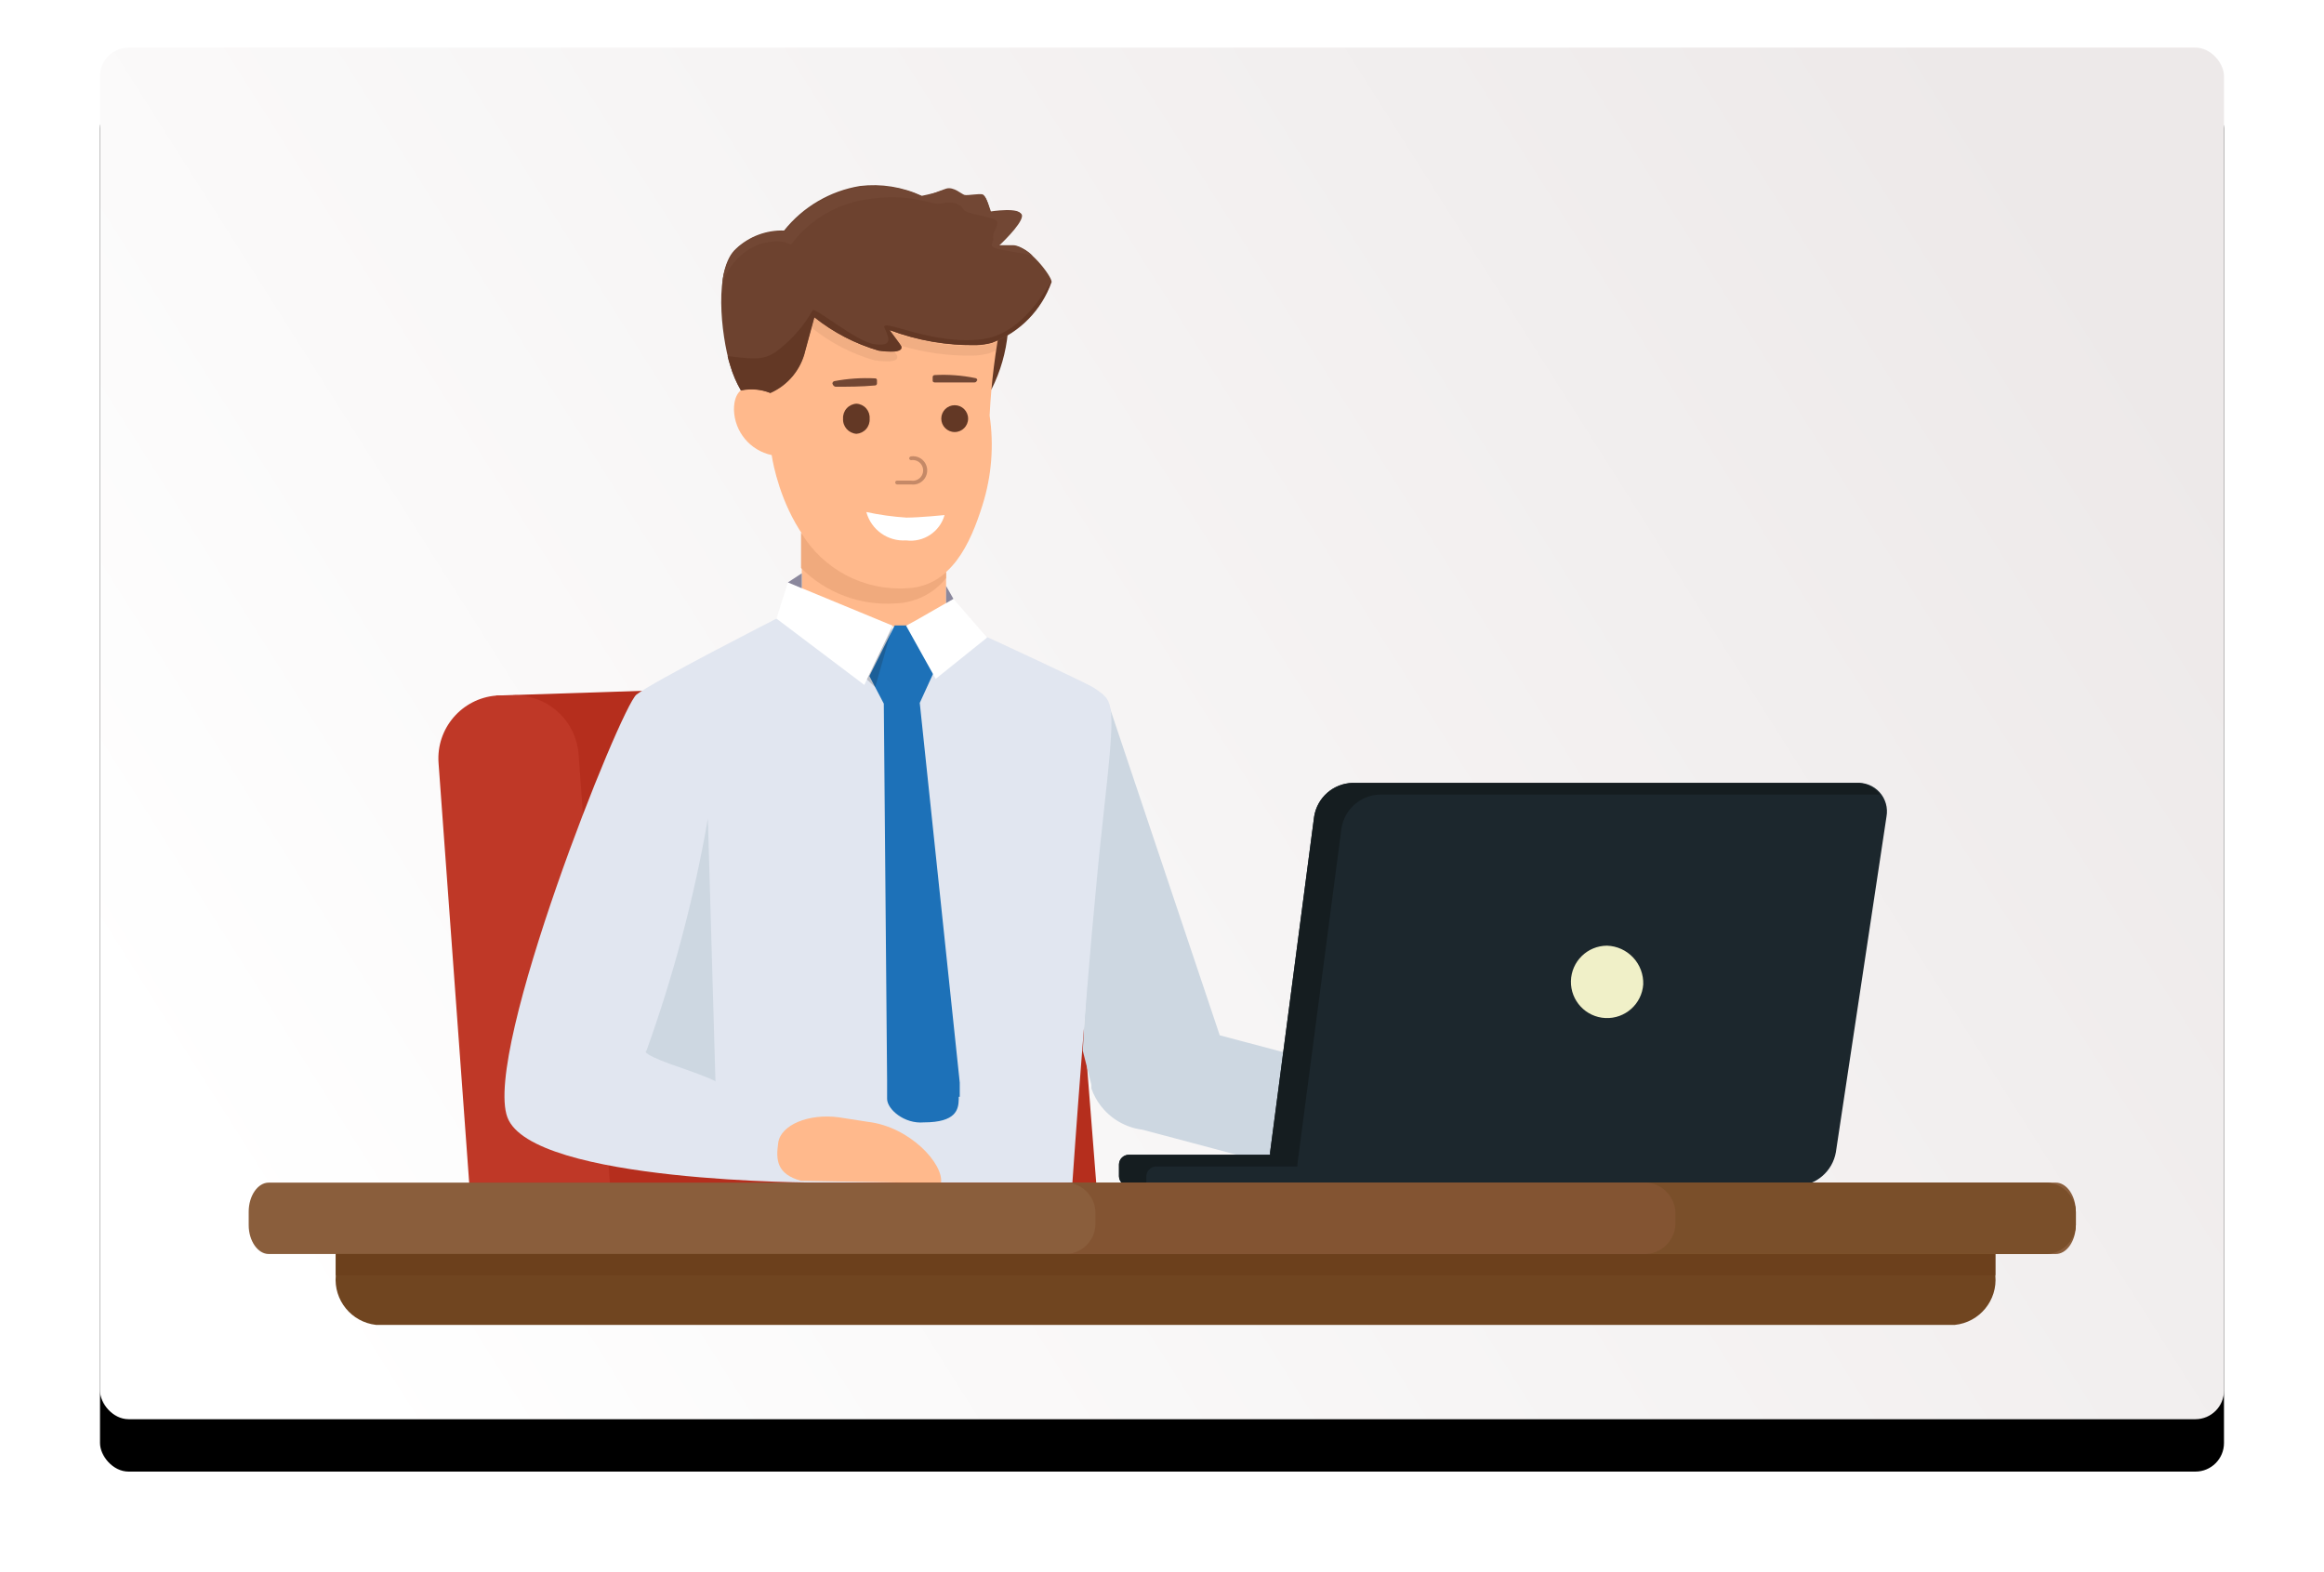 <?xml version="1.0" encoding="UTF-8"?>
<svg width="488px" height="330px" viewBox="0 0 488 330" version="1.1" xmlns="http://www.w3.org/2000/svg"
     xmlns:xlink="http://www.w3.org/1999/xlink">
    <title>5B3BA4FC-4DDE-469C-BE89-BA0199FD9764</title>
    <defs>
        <linearGradient x1="0%" y1="70.849%" x2="100%" y2="29.151%" id="linearGradient-1">
            <stop stop-color="#FFFFFF" offset="0%"></stop>
            <stop stop-color="#EDE9E9" offset="100%"></stop>
        </linearGradient>
        <rect id="path-2" x="0" y="0" width="446" height="288" rx="6"></rect>
        <filter x="-8.3%" y="-9.0%" width="116.6%" height="125.7%" filterUnits="objectBoundingBox" id="filter-4">
            <feOffset dx="0" dy="11" in="SourceAlpha" result="shadowOffsetOuter1"></feOffset>
            <feGaussianBlur stdDeviation="10.5" in="shadowOffsetOuter1" result="shadowBlurOuter1"></feGaussianBlur>
            <feColorMatrix values="0 0 0 0 0   0 0 0 0 0   0 0 0 0 0  0 0 0 0.1 0" type="matrix"
                           in="shadowBlurOuter1"></feColorMatrix>
        </filter>
    </defs>
    <g id="Free-Property-Valuation" stroke="none" stroke-width="1" fill="none" fill-rule="evenodd">
        <g id="Free-Property-Valuation-(LG)" transform="translate(-93, -4371)">
            <g id="blog" transform="translate(114, 4381)">
                <mask id="mask-3" fill="white">
                    <use xlink:href="#path-2"></use>
                </mask>
                <g id="Mask">
                    <use fill="black" fill-opacity="1" filter="url(#filter-4)" xlink:href="#path-2"></use>
                    <use fill="url(#linearGradient-1)" fill-rule="evenodd" xlink:href="#path-2"></use>
                </g>
                <g id="AdobeStock_248428071-[Converted]" mask="url(#mask-3)">
                    <g transform="translate(31.22, 28.544)">
                        <polygon id="Path" fill="#B52E1D" fill-rule="nonzero"
                                 points="51.985 107.509 60.756 209.779 61.288 216.104 61.819 222.376 62.138 226.15 62.935 234.868 179.929 234.868 179.238 226.15 178.919 222.376 178.494 216.104 177.962 209.779 169.617 103.682 56.982 107.349"></polygon>
                        <path d="M39.866,121.648 L46.298,209.779 L46.776,216.104 L47.201,222.642 L47.467,226.416 L48.318,234.868 L77.819,234.868 L77.234,226.15 L76.756,222.642 L76.277,216.37 L75.852,210.044 L69.261,119.681 C68.706,113.162 63.506,108.007 56.982,107.509 C56.367,107.399 55.737,107.399 55.122,107.509 L51.985,107.509 C44.752,108.102 39.346,114.409 39.866,121.648 Z"
                              id="Path" fill="#BF3827" fill-rule="nonzero"></path>
                        <polygon id="Path" fill="#FFB98C" fill-rule="nonzero"
                                 points="116.143 64.294 146.442 64.294 146.442 94.061 116.143 91.137"></polygon>
                        <path d="M159.411,31.285 C159.025,35.413 157.871,39.433 156.009,43.138 C153.83,45.371 155.531,32.507 155.69,32.507 C156.892,31.99 158.137,31.581 159.411,31.285 Z"
                              id="Path" fill="#633825" fill-rule="nonzero"></path>
                        <path d="M158.136,28.308 C156.774,35.038 155.921,41.861 155.584,48.719 C156.512,55.006 156.004,61.421 154.096,67.483 C151.544,75.669 147.451,84.599 138.149,84.918 C113.698,85.822 109.818,57.012 109.818,57.012 C105.295,56.054 102.019,52.119 101.898,47.497 C101.898,39.789 109.765,43.457 109.765,43.457 C109.765,43.457 102.27,27.776 105.193,16.88 C108.117,5.983 161.112,-4.967 158.136,28.308 Z"
                              id="Path" fill="#FFB98C" fill-rule="nonzero"></path>
                        <path d="M101.1,38.142 C101.64,40.001 102.408,41.787 103.386,43.457 C105.449,43.019 107.595,43.204 109.552,43.989 C113.259,42.351 115.977,39.061 116.887,35.112 L118.801,28.095 C122.8,31.293 127.387,33.677 132.302,35.112 C137.618,35.803 137.139,34.474 137.033,34.155 C136.927,33.836 134.854,31.125 134.641,30.806 C140.483,32.999 146.688,34.063 152.926,33.942 C153.986,33.895 155.037,33.735 156.063,33.464 C161.928,31.252 166.519,26.564 168.607,20.654 C168.607,19.431 163.823,13.106 160.581,12.946 L157.285,12.946 C157.285,12.946 162.069,8.534 162.175,6.674 C162.282,4.814 155.69,5.877 155.69,5.877 C155.69,5.877 155.053,2.794 154.308,2.528 C153.564,2.262 150.747,3.166 150.109,3.059 C149.471,2.953 147.877,0.88 146.282,1.305 C144.657,1.816 143.007,2.242 141.339,2.581 C137.293,0.696 132.801,-0.022 128.369,0.508 C122.078,1.543 116.395,4.877 112.422,9.863 C108.706,9.741 105.093,11.098 102.376,13.637 C97.592,17.783 99.187,31.816 101.1,38.142 Z"
                              id="Path" fill="#6D422F" fill-rule="nonzero"></path>
                        <path d="M101.1,38.142 C100.885,37.515 100.707,36.876 100.569,36.228 C105.884,36.813 108.436,37.451 111.785,34.474 C114.472,32.29 116.725,29.622 118.429,26.607 C118.907,25.863 127.625,33.251 131.399,33.73 C135.173,34.208 134.588,32.667 133.525,30.328 C132.462,27.989 143.571,34.102 154.096,32.667 C161.431,31.71 166.003,24.64 168.554,20.494 C168.554,20.494 168.554,20.494 168.554,20.494 C166.492,26.445 161.898,31.176 156.009,33.411 C154.984,33.682 153.933,33.842 152.873,33.889 C146.635,34.01 140.43,32.946 134.588,30.753 C134.588,31.072 136.874,33.836 136.98,34.102 C137.086,34.368 137.618,35.75 132.249,35.059 C127.334,33.623 122.747,31.24 118.748,28.042 L116.834,35.059 C115.924,39.008 113.206,42.297 109.499,43.936 C107.542,43.151 105.396,42.966 103.333,43.404 C102.377,41.748 101.627,39.98 101.1,38.142 L101.1,38.142 Z"
                              id="Path" fill="#633825" fill-rule="nonzero"></path>
                        <path d="M102.589,13.531 C105.347,11.088 108.956,9.828 112.635,10.023 C116.608,5.036 122.29,1.702 128.582,0.668 C133.013,0.138 137.505,0.856 141.551,2.741 C143.22,2.401 144.87,1.561 146.495,1.05 C148.089,0.625 149.684,2.23 150.322,2.389 C150.96,2.549 153.362,2.06 154.106,2.273 C154.85,2.485 155.903,6.036 155.903,6.036 C155.903,6.036 162.494,4.973 162.388,6.833 C162.282,8.694 157.498,13.106 157.498,13.106 L160.793,13.106 C162.232,13.366 163.553,14.073 164.567,15.126 C163.398,14.86 161.91,14.541 159.943,14.222 C154.096,13.318 156.541,12.893 156.328,11.511 C156.116,10.129 157.498,8.96 157.126,7.95 C156.754,6.94 150.534,6.515 150.056,5.398 C149.578,4.282 147.611,3.644 145.485,4.176 C143.359,4.707 139.266,1.677 129.06,3.432 C122.979,4.516 117.541,7.881 113.858,12.84 C113.858,12.84 111.785,11.245 106.948,12.84 C103.343,14.356 100.597,17.393 99.453,21.132 C99.567,18.307 100.678,15.614 102.589,13.531 Z"
                              id="Path" fill="#724734" fill-rule="nonzero"></path>
                        <g id="Group" opacity="0.1" stroke-width="1" fill="none" fill-rule="evenodd"
                           transform="translate(117.897, 27.883)">
                            <path d="M34.179,8.239 C29.013,8.334 23.865,7.617 18.923,6.113 L16.744,3.083 C22.586,5.275 28.79,6.34 35.029,6.219 C36.088,6.172 37.14,6.011 38.165,5.741 C38.581,5.604 38.99,5.445 39.388,5.262 C39.354,5.847 39.354,6.432 39.388,7.016 L37.58,7.761 C36.469,8.051 35.327,8.211 34.179,8.239 Z"
                                  id="Path" fill="#724734" fill-rule="nonzero"></path>
                            <path d="M14.405,7.389 C15.5,7.505 16.605,7.505 17.701,7.389 L18.285,8.292 C18.285,8.611 18.923,9.94 13.554,9.249 C8.729,7.871 4.228,5.54 0.319,2.392 L0.904,0.213 C4.89,3.467 9.477,5.905 14.405,7.389 L14.405,7.389 Z"
                                  id="Path" fill="#724734" fill-rule="nonzero"></path>
                        </g>
                        <path d="M152.873,41.437 C152.798,41.66 152.573,41.795 152.342,41.756 C149.471,41.756 147.026,41.756 144.05,41.756 C144.05,41.756 143.624,41.756 143.624,41.384 L143.624,40.693 C143.609,40.58 143.64,40.466 143.71,40.376 C143.78,40.286 143.883,40.228 143.996,40.215 C146.882,40.052 149.777,40.267 152.607,40.853 C152.721,40.866 152.824,40.924 152.894,41.014 C152.964,41.104 152.995,41.218 152.98,41.331 L152.873,41.437 Z"
                              id="Path" fill="#724734" fill-rule="nonzero"></path>
                        <path d="M122.734,42.341 C122.734,42.341 123,42.66 123.213,42.66 C126.083,42.66 128.528,42.66 131.505,42.394 C131.721,42.396 131.903,42.236 131.93,42.022 L131.93,41.331 C131.946,41.223 131.914,41.115 131.842,41.033 C131.77,40.951 131.667,40.905 131.558,40.906 C128.675,40.752 125.783,40.949 122.947,41.49 C122.717,41.563 122.564,41.781 122.575,42.022 L122.734,42.341 Z"
                              id="Path" fill="#724734" fill-rule="nonzero"></path>
                        <path d="M145.432,49.357 C145.432,50.913 146.693,52.175 148.249,52.175 C149.805,52.175 151.066,50.913 151.066,49.357 C151.066,47.801 149.805,46.54 148.249,46.54 C146.693,46.54 145.432,47.801 145.432,49.357 L145.432,49.357 Z"
                              id="Path" fill="#633825" fill-rule="nonzero"></path>
                        <path d="M124.808,49.357 C124.716,51.012 125.971,52.433 127.625,52.547 C128.415,52.492 129.151,52.125 129.67,51.526 C130.188,50.928 130.447,50.147 130.389,49.357 C130.447,48.573 130.187,47.798 129.667,47.208 C129.146,46.618 128.41,46.262 127.625,46.221 C126.835,46.262 126.094,46.616 125.565,47.205 C125.037,47.793 124.764,48.568 124.808,49.357 Z"
                              id="Path" fill="#633825" fill-rule="nonzero"></path>
                        <g id="Group" opacity="0.4" stroke-width="1" fill="none" fill-rule="evenodd"
                           transform="translate(135.757, 56.852)">
                            <path d="M3.349,6.325 L0.372,6.325 C0.158,6.298 -0.002,6.116 -1.32724217e-05,5.9 C-1.32724217e-05,5.695 0.167,5.528 0.372,5.528 L3.349,5.528 C4.199,5.662 5.048,5.283 5.516,4.562 C5.985,3.84 5.985,2.91 5.516,2.189 C5.048,1.467 4.199,1.089 3.349,1.223 C3.133,1.224 2.95,1.064 2.924,0.85 C2.947,0.626 3.124,0.449 3.349,0.425 C4.497,0.271 5.631,0.797 6.255,1.774 C6.878,2.75 6.878,4 6.255,4.977 C5.631,5.954 4.497,6.48 3.349,6.325 L3.349,6.325 Z"
                                  id="Path" fill="#6D422F" fill-rule="nonzero"></path>
                        </g>
                        <path d="M138.096,70.141 C140.913,70.141 146.123,69.609 146.123,69.609 C145.124,73.142 141.683,75.407 138.043,74.925 C134.197,75.185 130.703,72.693 129.698,68.971 C132.465,69.567 135.272,69.957 138.096,70.141 Z"
                              id="Path" fill="#FFFFFF" fill-rule="nonzero"></path>
                        <path d="M138.256,84.971 C141.297,84.871 144.202,83.683 146.442,81.622 L146.442,82.845 C143.846,86.087 139.961,88.029 135.811,88.16 C128.436,88.669 121.203,85.954 115.984,80.719 L115.984,73.277 C120.628,81.042 129.227,85.557 138.256,84.971 Z"
                              id="Path" fill="#F0AA7D" fill-rule="nonzero"></path>
                        <path d="M179.238,133.342 C180.992,117.395 181.471,112.08 180.514,109.157 L203.902,178.842 L263.914,194.789 C270.354,195.902 274.752,201.922 273.854,208.397 L273.269,210.629 C270.765,216.641 263.957,219.598 257.854,217.327 L187.69,198.669 C184.087,198.221 180.833,196.296 178.707,193.354 L178.334,192.822 L177.856,192.025 C177.489,191.383 177.186,190.706 176.952,190.005 L176.952,190.005 L176.952,189.633 C176.952,189.633 176.952,189.633 176.952,189.208 L175.145,182.085 C175.889,166.404 177.697,147.215 179.238,133.342 Z"
                              id="Path" fill="#CDD7E1" fill-rule="nonzero"></path>
                        <path d="M110.828,91.35 C110.828,91.35 84.782,104.638 81.433,107.296 C78.084,109.954 49.168,182.244 54.324,196.065 C59.48,209.885 119.811,209.779 119.811,209.779 L172.966,209.779 C172.966,209.779 176.315,161.036 179.398,133.395 C182.162,108.359 181.789,108.838 177.537,105.914 C175.836,104.798 155.212,95.283 155.212,95.283 L110.828,91.35 Z"
                              id="Path" fill="#E1E6F0" fill-rule="nonzero"></path>
                        <path d="M96.423,133.342 L98.017,188.623 C98.017,188.623 99.4,188.623 88.29,184.796 C82.124,182.51 83.506,182.138 83.506,182.138 C89.216,166.277 93.538,149.951 96.423,133.342 L96.423,133.342 Z"
                              id="Path" fill="#CDD7E1" fill-rule="nonzero"></path>
                        <path d="M137.458,209.779 L145.378,209.779 C145.91,205.845 138.894,198.085 130.07,197.021 L123.904,196.065 C117.472,195.214 111.731,197.712 111.2,201.38 C110.668,205.048 110.881,207.971 115.984,209.406 L137.458,209.779 Z"
                              id="Path" fill="#FFB98C" fill-rule="nonzero"></path>
                        <path d="M149.312,191.759 L149.312,191.759 L149.312,188.782 L140.913,109.05 L143.784,102.778 L138.468,92.785 L135.651,92.785 L130.336,103.416 L133.365,109.21 L134.056,188.198 L134.056,192.184 C134.056,194.364 137.671,197.5 141.764,197.128 C148.568,197.128 149.046,194.417 149.099,192.291 L149.099,192.291 L149.099,191.759 L149.312,191.759 Z"
                              id="Path" fill="#1D71B8" fill-rule="nonzero"></path>
                        <polygon id="Path" fill="#FFFFFF" fill-rule="nonzero"
                                 points="113.22 83.748 110.828 91.35 129.273 105.276 135.226 92.838"></polygon>
                        <polygon id="Path" fill="#FFFFFF" fill-rule="nonzero"
                                 points="138.043 92.838 144.262 104 155.053 95.336 147.983 87.204 140.01 91.775"></polygon>
                        <polygon id="Path" fill="#8B889D" fill-rule="nonzero"
                                 points="113.22 83.748 116.143 81.835 116.143 84.971"></polygon>
                        <polygon id="Path" fill="#8B889D" fill-rule="nonzero"
                                 points="147.983 87.204 146.442 84.493 146.442 88.107"></polygon>
                        <polygon id="Path" fill="#1D1D1B" fill-rule="nonzero" opacity="0.2"
                                 points="135.226 92.838 131.558 105.755 129.804 104.107"></polygon>
                        <path d="M337.533,125.847 L231.808,125.847 C227.764,125.95 224.367,128.922 223.729,132.917 L214.48,203.4 C214.48,203.4 214.48,203.772 214.48,203.932 L184.819,203.932 C183.695,203.931 182.775,204.827 182.746,205.951 L182.746,208.45 C182.775,209.574 183.695,210.47 184.819,210.47 L325.095,210.47 C329.156,210.355 332.576,207.401 333.281,203.4 L343.912,132.917 C344.247,131.082 343.712,129.196 342.463,127.811 C341.214,126.427 339.392,125.701 337.533,125.847 Z"
                              id="Path" fill="#1C272D" fill-rule="nonzero"></path>
                        <path d="M188.487,208.45 C188.515,207.317 189.427,206.405 190.56,206.377 L220.22,206.377 C220.22,206.377 220.22,206.058 220.22,205.845 L229.469,135.362 C230.108,131.367 233.504,128.395 237.549,128.292 L342.477,128.292 C341.322,126.724 339.48,125.813 337.533,125.847 L231.808,125.847 C227.764,125.95 224.367,128.922 223.729,132.917 L214.48,203.4 C214.48,203.4 214.48,203.772 214.48,203.932 L184.819,203.932 C183.695,203.931 182.775,204.827 182.746,205.951 L182.746,208.45 C182.775,209.574 183.695,210.47 184.819,210.47 L188.487,210.47 L188.487,208.45 Z"
                              id="Path" fill="#151D20" fill-rule="nonzero"></path>
                        <path d="M292.83,168.158 C292.541,172.275 289.021,175.409 284.899,175.22 C280.777,175.031 277.559,171.587 277.648,167.462 C277.738,163.336 281.102,160.036 285.229,160.026 C287.316,160.095 289.289,160.991 290.715,162.516 C292.141,164.042 292.902,166.072 292.83,168.158 Z"
                              id="Path" fill="#F0F0C8" fill-rule="nonzero"></path>
                        <path d="M366.768,217.327 L366.768,229.286 C367.263,234.491 363.465,239.12 358.263,239.652 L26.737,239.652 C21.572,239.066 17.819,234.464 18.285,229.286 L18.285,217.327 L366.768,217.327 Z"
                              id="Path" fill="#704520" fill-rule="nonzero"></path>
                        <path d="M383.672,218.709 C383.672,222.004 381.758,224.768 379.472,224.768 L4.199,224.768 C1.914,224.768 0,222.004 0,218.709 L0,215.891 C0,212.543 1.914,209.779 4.199,209.779 L379.472,209.779 C381.758,209.779 383.672,212.543 383.672,215.891 L383.672,218.709 Z"
                              id="Path" fill="#8A5E3C" fill-rule="nonzero"></path>
                        <rect id="Rectangle" fill="#6C401C" fill-rule="nonzero" x="18.285" y="224.768"
                              width="348.483" height="4.465"></rect>
                        <path d="M377.027,209.779 L171.212,209.779 C174.715,209.659 177.659,212.389 177.803,215.891 L177.803,218.709 C177.631,222.19 174.695,224.889 171.212,224.768 L377.027,224.768 C380.521,224.89 383.471,222.198 383.672,218.709 L383.672,215.891 C383.499,212.38 380.54,209.658 377.027,209.779 L377.027,209.779 Z"
                              id="Path" fill="#835432" fill-rule="nonzero"></path>
                        <path d="M376.974,209.779 L292.83,209.779 C296.373,209.628 299.38,212.351 299.581,215.891 L299.581,218.709 C299.353,222.228 296.354,224.92 292.83,224.768 L376.974,224.768 C380.488,224.919 383.471,222.22 383.672,218.709 L383.672,215.891 C383.471,212.372 380.497,209.657 376.974,209.779 L376.974,209.779 Z"
                              id="Path" fill="#7A4F2A" fill-rule="nonzero"></path>
                    </g>
                </g>
            </g>
        </g>
    </g>
</svg>
